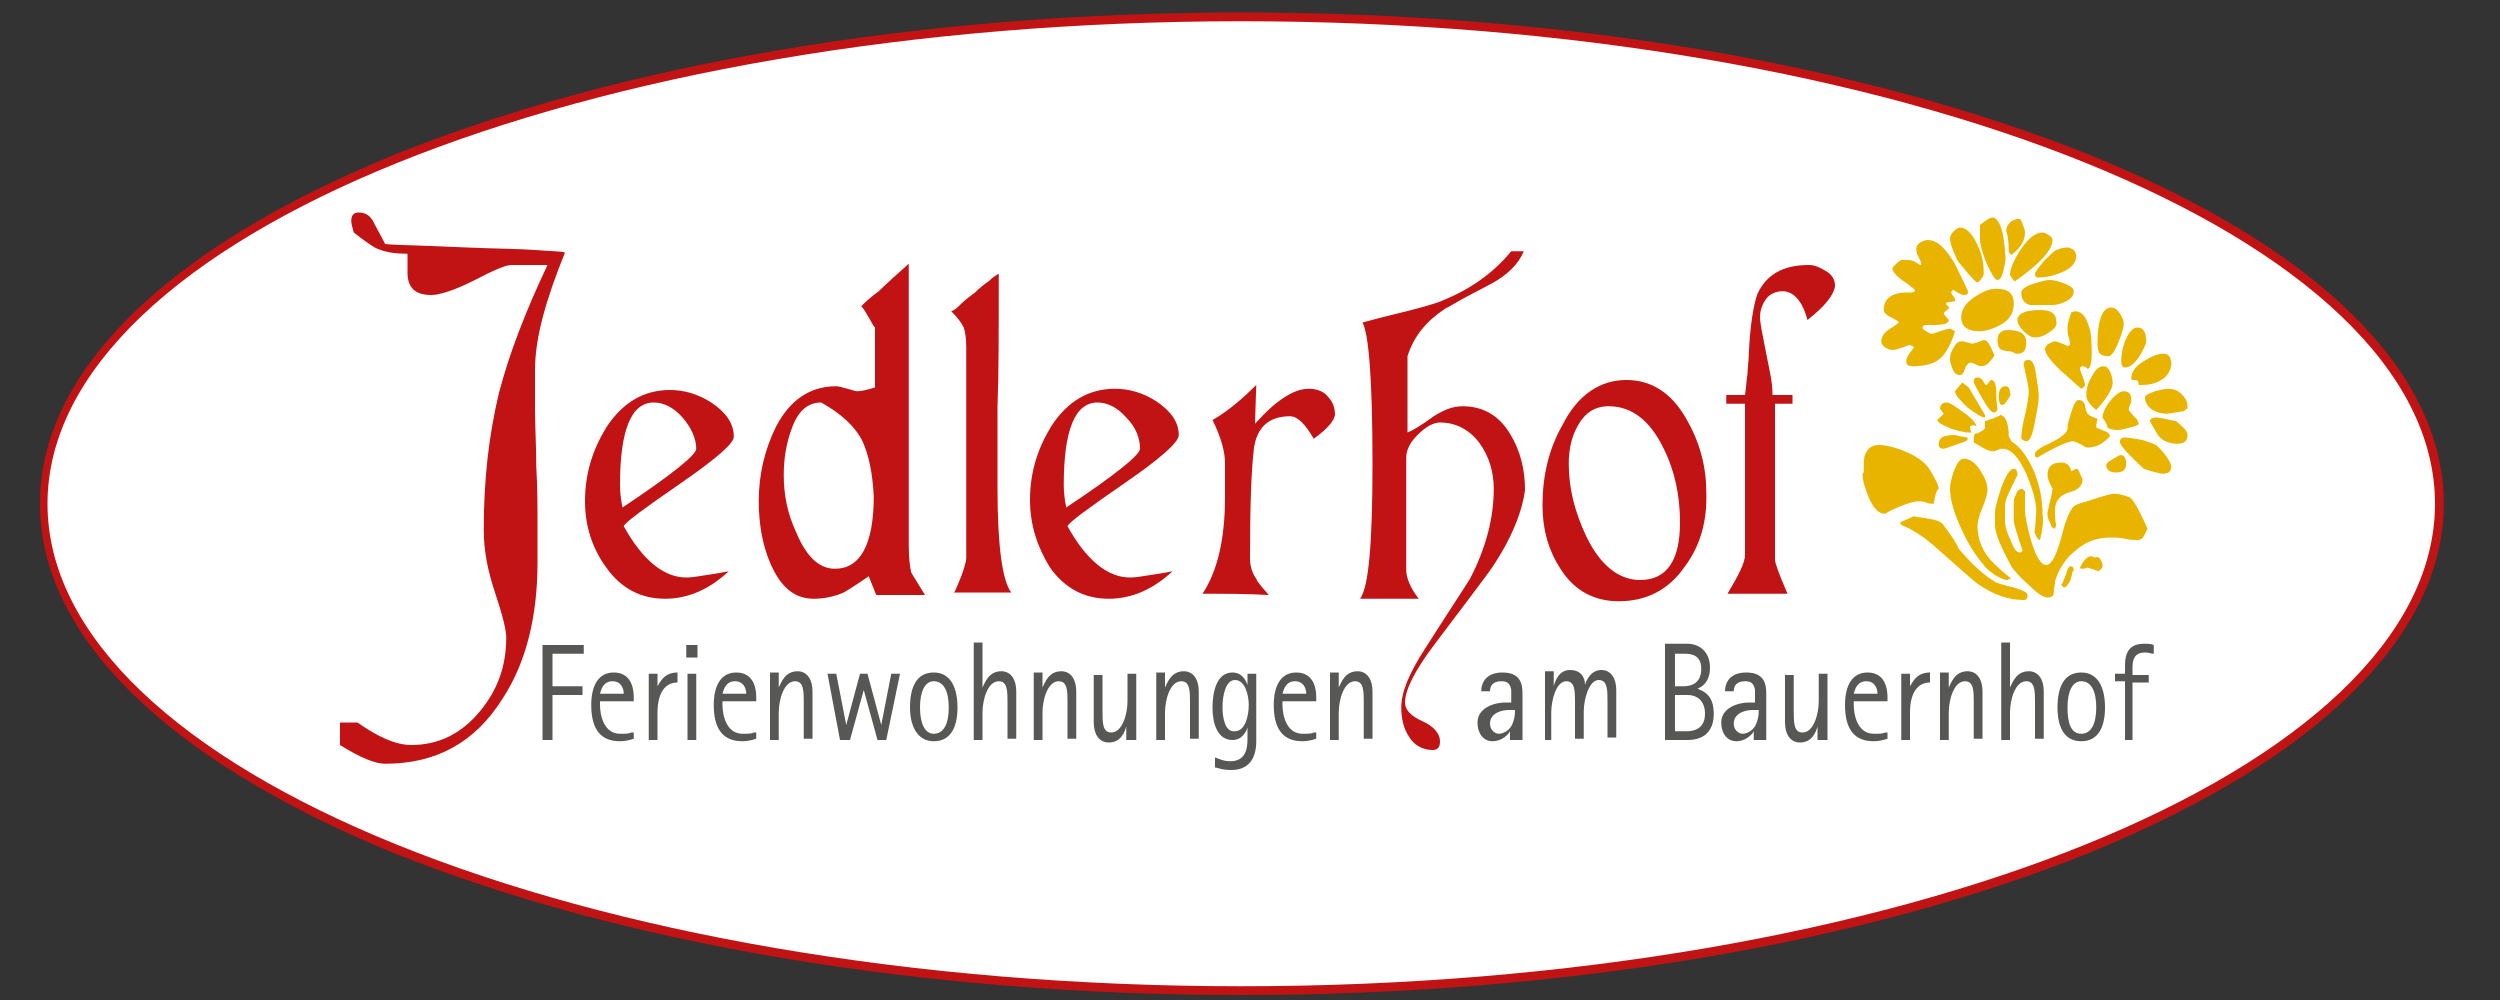 <?xml version="1.0" encoding="utf-8"?>
<!-- Generator: Adobe Illustrator 21.0.0, SVG Export Plug-In . SVG Version: 6.00 Build 0)  -->
<svg version="1.1" id="Ebene_1" xmlns="http://www.w3.org/2000/svg" xmlns:xlink="http://www.w3.org/1999/xlink" x="0px" y="0px"
	 viewBox="0 0 200 80" style="enable-background:new 0 0 200 80;" xml:space="preserve">
<rect x="0" y="0" width="200" height="80" fill="#333333" stroke="none"/>
<style type="text/css">
	.st0{fill:#FFFFFF;}
	.st1{fill:#C21314;}
	.st2{fill:#575756;}
	.st3{fill:#E9B400;}
</style>
<g>
	<path class="st0" d="M99.3,79.3c52.9,0,95.8-17.4,95.8-39c0-21.5-42.9-39-95.8-39S3.5,18.8,3.5,40.3C3.5,61.8,46.4,79.3,99.3,79.3"
		/>
	<path class="st1" d="M99.3,79.6c-25.6,0-49.7-4.1-67.9-11.4C13.2,60.7,3.2,50.8,3.2,40.3c0-10.5,10-20.4,28.3-27.9
		C49.6,5.1,73.7,1,99.3,1s49.7,4.1,67.9,11.4c18.2,7.4,28.3,17.3,28.3,27.9c0,10.5-10,20.4-28.3,27.9
		C149.1,75.5,124.9,79.6,99.3,79.6z M99.3,1.7C46.7,1.7,3.8,19,3.8,40.3c0,21.3,42.8,38.6,95.5,38.6c52.6,0,95.5-17.3,95.5-38.6
		C194.8,19,152,1.7,99.3,1.7z"/>
	<path class="st1" d="M144.6,25.6c-0.4-1.5-1.1-2.3-2-2.3c-0.5,0-1,0.2-1.3,0.6c-0.3,0.4-0.5,0.9-0.5,1.5c0,0.4,0.2,1.4,0.5,2.9
		c0.1,0.5,0.2,1,0.3,1.5c0.1,0.5,0.2,1.1,0.2,1.8h1.6v0.7H142v12.5c0,0.2,0.3,1.1,1,2.7h-4.8c0.9-1.5,1.4-2.5,1.4-3.1V32.3h-1.5
		l0-0.7l1.5,0c0.1-0.6,0.1-1.1,0.2-1.7c0-0.5,0.1-1,0.1-1.5c0.1-2.4,0.4-4.1,0.7-4.9c0.7-1.5,2-2.3,4.1-2.3c0.5,0,0.9,0.2,1.4,0.5
		c0.5,0.3,0.7,0.7,0.7,1.2C146.7,23.6,146,24.5,144.6,25.6 M133.1,35.9c-1.1-2.3-2.6-3.4-4.4-3.4c-1.1,0-1.9,0.5-2.5,1.6
		c-0.5,0.9-0.7,1.9-0.7,3c0,2,0.5,3.9,1.4,5.8c1.1,2.3,2.6,3.5,4.3,3.5c2.1,0,3.2-1.5,3.2-4.6C134.4,39.7,134,37.7,133.1,35.9
		 M134.8,45.3c-1.3,1.9-3.1,2.8-5.3,2.8c-1.9,0-3.5-0.8-4.6-2.5c-1-1.5-1.5-3.2-1.5-5.2c0-2.3,0.5-4.5,1.6-6.4
		c1.2-2.4,3-3.6,5.1-3.6c2,0,3.6,1,4.8,3.1c1,1.7,1.6,3.7,1.6,5.8C136.6,41.7,136,43.7,134.8,45.3 M119.3,45.5
		c-0.2,0.3-1.7,2.3-4.5,6c-1.6,2.1-2.4,3.7-2.4,4.7c0,0.6,0.5,1.1,1.4,1.5c0.9,0.4,1.4,1,1.4,1.6c0,0.5-0.2,0.7-0.6,0.7
		c-0.8,0-1.5-0.4-1.9-1.1c-0.4-0.6-0.6-1.4-0.6-2.3c0-1.2,0.6-2.7,1.9-4.7c2.1-3.3,3.3-5.1,3.6-5.6c1.3-2.5,1.9-4.9,1.9-7.2
		c0-1.4-0.4-2.6-1.1-3.6c-0.8-1.1-1.9-1.7-3.2-1.7c-0.5,0-1.1,0.3-1.8,1c-0.6,0.6-0.9,1.2-0.9,1.8v9c0,0.6,0.3,1.4,1,2.3h-4.7
		c0.7-0.9,1-4.5,1-10.8c0-6.7-0.3-10.4-0.8-11.3c1.8-0.5,3.2-0.8,4.3-1.1c1.1-0.3,1.8-0.5,2.2-0.7c2.2-0.9,4-2.2,5.4-3.9h1
		c-0.4,1-1.3,1.9-2.6,2.6c-0.6,0.3-1.3,0.7-1.9,1c-0.6,0.3-1.2,0.7-1.8,1c-1.5,1-2.5,2.2-3,3.8v6.1c0.3-0.1,1-0.5,2.1-1.3
		c0.8-0.5,1.5-0.8,2.3-0.8c1.6,0,2.9,0.7,3.8,2.2c0.8,1.3,1.2,2.8,1.2,4.5C121.8,40.8,121,43,119.3,45.5 M105.1,35.1
		c-0.7-1.2-1.3-1.8-1.9-1.8c-1.7,0-2.7,0.9-2.9,2.7c-0.2,1.7-0.3,4.6-0.3,8.7c0,0.6,0.2,1.2,0.5,1.6c0.1,0.3,0.5,0.7,1,1.3
		c-1.7-0.1-3.5-0.1-5.3-0.1c1.2-1.8,1.8-4.4,1.8-7.7v-2.8c0-0.8-0.3-2-1-3.4c0.9-0.5,2.1-1.4,3.5-2.8l-0.1,3.1
		c0.9-1,1.6-1.6,1.9-1.8c0.8-0.6,1.6-1,2.4-1c0.6,0,1.2,0.2,1.5,0.6c0.4,0.4,0.6,0.9,0.6,1.5C106.7,33.7,106.2,34.3,105.1,35.1
		 M90.1,33.4c-0.7-0.8-1.5-1.2-2.3-1.2c-1.8,0-2.7,2.2-2.7,6.6c0,0.7,0.1,1.3,0.2,1.8c3.9-2.6,5.9-4.2,5.9-4.7
		C91.2,35.1,90.9,34.2,90.1,33.4 M89.9,38.7c-2.9,2-4.4,3.1-4.5,3.4c1.5,2.7,3.2,4.1,5,4.1c0.1,0,0.4,0,1-0.1
		c0.6-0.1,1.4-0.2,2.4-0.4c-1.5,1.4-3.2,2.2-5.1,2.2c-1.9,0-3.5-0.8-4.7-2.5C83,43.8,82.4,42,82.4,40c0-2.2,0.6-4.1,1.7-5.9
		c1.3-2,3-3,5.1-3c1.1,0,2.2,0.3,3.3,1c1.2,0.8,1.8,1.7,1.8,2.7C94.3,35.4,92.8,36.7,89.9,38.7 M76.3,47.5c0.7-1.5,1-2.5,1-2.9v-3.5
		c0-1.4,0-3,0-4.9c0-1.9,0-3.5,0-4.9v-3.5c0-0.8-0.1-1.3-0.2-1.6c-0.2-0.4-0.5-0.8-1-1.3c0.3-0.1,0.5-0.3,0.8-0.6
		c0.3-0.3,0.7-0.6,1.1-0.9c0.4-0.4,0.8-0.7,1.1-0.9c0.3-0.3,0.6-0.5,0.8-0.6c0,4.7,0,8.2-0.1,10.6c0,2.4,0,3.8,0,4v2.6
		c0,4.6,0.4,7.4,1.1,8.3H76.3z M69,35.3c-0.6-1.2-1.7-2.2-3.3-3.1c-1.1,0-1.9,0.7-2.4,2.2c-0.4,1.1-0.6,2.3-0.6,3.6
		c0,1.6,0.3,3.1,1,4.6c0.8,1.9,1.8,2.9,3.1,2.9c2,0,3.1-1.9,3.1-5.8C69.8,37.8,69.5,36.4,69,35.3 M70.1,47.6l-0.6-1.5
		c-1.3,0.9-2,1.3-2,1.3c-0.7,0.3-1.5,0.5-2.4,0.5c-1.6,0-2.7-1-3.5-2.9c-0.6-1.4-0.9-3.1-0.9-4.9c0-2.2,0.5-4.2,1.4-6
		c1.1-2.1,2.7-3.2,4.8-3.2c0.2,0,0.5,0.1,0.9,0.2c0.4,0.1,0.6,0.2,0.8,0.2c0.3,0,0.7-0.1,1.4-0.3v-4.8c-0.2-0.2-0.3-0.5-0.5-0.8
		c-0.2-0.3-0.3-0.6-0.6-0.9c0.3-0.3,0.7-0.7,1.4-1.2c0.6-0.6,1.4-1.3,2.4-2.2v22.5c0,1.1,0.1,1.8,0.2,2.2c0.1,0.2,0.5,0.8,1.1,1.8
		H70.1z M54.6,33.4c-0.7-0.8-1.5-1.2-2.3-1.2c-1.8,0-2.7,2.2-2.7,6.6c0,0.7,0.1,1.3,0.2,1.8c3.9-2.6,5.9-4.2,5.9-4.7
		C55.7,35.1,55.3,34.2,54.6,33.4 M54.4,38.7c-2.9,2-4.4,3.1-4.5,3.4c1.5,2.7,3.2,4.1,5,4.1c0.1,0,0.4,0,1-0.1
		c0.6-0.1,1.4-0.2,2.4-0.4c-1.5,1.4-3.2,2.2-5.1,2.2c-1.9,0-3.5-0.8-4.7-2.5c-1.1-1.5-1.7-3.3-1.7-5.3c0-2.2,0.6-4.1,1.7-5.9
		c1.3-2,3-3,5.1-3c1.1,0,2.2,0.3,3.3,1c1.2,0.8,1.8,1.7,1.8,2.7C58.8,35.4,57.3,36.7,54.4,38.7 M42.8,29.6c0,0.9,0,1.9,0,3.2
		c0,1.3,0.1,2.8,0.1,4.5c0.1,1.7,0.1,3.2,0.1,4.5c0,1.3,0,2.4,0,3.2c0,4.3-0.9,8-2.8,10.9c-2.2,3.5-5.3,5.2-9.4,5.2
		c-0.8,0-2-0.5-3.6-1.5v-1.8h1.4c1.7,1.2,3.1,1.8,4.3,1.8c2.2,0,4-0.9,5.5-2.7c1.4-1.7,2.1-3.6,2.1-5.9c0-0.6-0.3-1.8-0.9-3.6
		c-0.6-1.8-0.9-3.4-0.9-5c0-2,0.1-3.9,0.3-5.7c0.2-1.8,0.5-3.5,0.9-5.2c0.8-3.1,2.1-6.5,3.9-10.3h-2.9c-0.4,0-1.4,0.4-2.9,1.2
		c-1.6,0.8-2.8,1.2-3.5,1.2c-1.3,0-1.9-0.6-1.9-1.8c0-0.2,0-0.4,0-0.8c0-0.3,0-0.6,0-0.7c-0.9,0-1.7-0.1-2.4-0.4
		c-0.3-0.1-1-0.6-1.9-1.3c-0.1-0.4-0.2-0.7-0.2-0.9c0-0.5,0.2-0.7,0.6-0.7c0.6,0,1,0.3,1.3,1c0.5,0.9,0.8,1.5,0.8,1.5
		c0.1,0.1,2.3,0.1,6.6,0.3c2.3,0.1,4.1,0.1,5.4,0.2c1.3,0.1,2.1,0.1,2.4,0.2C43.7,23.9,42.8,27,42.8,29.6"/>
	<path class="st2" d="M169.9,59.2h0.7v-4.6h1.3v-0.6h-1.3v-0.6c0-0.7,0.2-1.2,1-1.2c0.3,0,0.5,0.1,0.7,0.1v-0.7
		c-0.2-0.1-0.5-0.1-0.8-0.1c-1.2,0-1.5,0.8-1.5,1.7v0.7h-0.8v0.6h0.8V59.2z M165.4,56.6c0-1.3,0.4-2.1,1.1-2.1
		c0.8,0,1.2,0.8,1.2,2.1c0,1.3-0.4,2.1-1.2,2.1C165.7,58.7,165.4,57.9,165.4,56.6 M166.5,59.3c1.4,0,1.9-1.2,1.9-2.7
		c0-1.5-0.5-2.8-1.9-2.8c-1.4,0-1.9,1.2-1.9,2.8C164.6,58.1,165.1,59.3,166.5,59.3 M160.1,59.2h0.7v-2.2c0-1,0.4-2.5,1.3-2.5
		c0.7,0,0.7,0.8,0.7,1.7v2.9h0.7v-3.8c0-0.9-0.4-1.6-1.2-1.6c-1,0-1.3,0.9-1.5,1.3h0v-3.6h-0.7V59.2z M155.2,59.2h0.7v-2.2
		c0-1,0.4-2.5,1.3-2.5c0.7,0,0.7,0.8,0.7,1.7v2.9h0.7v-3.8c0-0.9-0.4-1.6-1.2-1.6c-1,0-1.3,0.9-1.5,1.3h0v-1.2h-0.7V59.2z
		 M152.1,59.2h0.7V57c0-1.4,0.5-2.4,1.6-2.4v-0.8c-1.1,0-1.4,0.8-1.6,1.1h0v-1h-0.7V59.2z M148.3,55.5c0.1-0.4,0.3-1,1-1
		c0.7,0,0.9,0.6,0.9,1H148.3z M150.8,58.6c-0.2,0.1-0.4,0.1-0.9,0.1c-1.3,0-1.6-1.5-1.6-2.3v-0.3h2.7v-0.3c0-1.2-0.5-2-1.6-2
		c-1.2,0-1.8,1-1.8,2.6c0,2,0.8,2.9,2.3,2.9c0.4,0,0.8-0.1,1.1-0.2V58.6z M145.5,59.2h0.7v-5.3h-0.7v2.2c0,1-0.4,2.5-1.3,2.5
		c-0.7,0-0.7-0.8-0.7-1.7v-2.9h-0.7v3.8c0,0.9,0.4,1.6,1.2,1.6c1,0,1.3-0.9,1.4-1.3h0V59.2z M140.7,56.8c0,0.6-0.1,0.8-0.2,1.1
		c-0.2,0.5-0.7,0.8-1.1,0.8c-0.3,0-0.7-0.3-0.7-0.8c0-0.9,1-1.1,1.5-1.1H140.7z M140.7,59.2h0.6v-3.7c0-0.7-0.1-1.7-1.6-1.7
		c-1.3,0-1.7,0.8-1.7,1.5h0.7c0-0.4,0.2-0.8,0.9-0.8c0.4,0,0.7,0.1,0.8,0.7c0,0.2,0,0.8,0,1c-0.2,0-0.3,0-0.5,0
		c-0.8,0-2.2,0.4-2.2,1.6c0,0.9,0.5,1.5,1.2,1.5c0.8,0,1.3-0.6,1.4-0.8h0V59.2z M134,55.6h1c0.8,0,1.4,0.5,1.4,1.5
		c0,1.4-1.2,1.4-1.5,1.4H134V55.6z M134,52.3h0.8c0.5,0,1.3,0.1,1.3,1.2c0,1.3-1,1.4-1.4,1.4H134V52.3z M133.2,59.2h1.8
		c1.1,0,2.1-0.5,2.1-2.1c0-1.5-0.8-1.8-1.3-2v0c0.2-0.1,1-0.4,1-1.7c0-1.2-0.8-1.9-1.8-1.9h-1.8V59.2z M123.4,59.2h0.7v-2.2
		c0-1,0.4-2.5,1.2-2.5c0.7,0,0.7,0.8,0.7,1.7v2.9h0.7v-2.2c0-0.9,0.4-2.5,1.2-2.5c0.7,0,0.7,0.8,0.7,1.7v2.9h0.7v-3.8
		c0-0.9-0.4-1.6-1.2-1.6c-0.8,0-1.2,0.8-1.3,1.2h0c0-0.7-0.4-1.2-1.2-1.2c-0.9,0-1.2,0.9-1.3,1.3h0v-1.2h-0.7V59.2z M121.2,56.8
		c0,0.6-0.1,0.8-0.2,1.1c-0.2,0.5-0.7,0.8-1.1,0.8c-0.3,0-0.7-0.3-0.7-0.8c0-0.9,1-1.1,1.5-1.1H121.2z M121.2,59.2h0.6v-3.7
		c0-0.7-0.1-1.7-1.6-1.7c-1.3,0-1.7,0.8-1.7,1.5h0.7c0-0.4,0.2-0.8,0.9-0.8c0.4,0,0.7,0.1,0.8,0.7c0,0.2,0,0.8,0,1
		c-0.2,0-0.3,0-0.5,0c-0.8,0-2.2,0.4-2.2,1.6c0,0.9,0.5,1.5,1.2,1.5c0.8,0,1.3-0.6,1.4-0.8h0V59.2z M106.4,59.2h0.7v-2.2
		c0-1,0.4-2.5,1.3-2.5c0.7,0,0.7,0.8,0.7,1.7v2.9h0.7v-3.8c0-0.9-0.4-1.6-1.2-1.6c-1,0-1.3,0.9-1.5,1.3h0v-1.2h-0.7V59.2z
		 M102.6,55.5c0.1-0.4,0.3-1,1-1c0.7,0,0.9,0.6,0.9,1H102.6z M105.1,58.6c-0.2,0.1-0.4,0.1-0.9,0.1c-1.3,0-1.6-1.5-1.6-2.3v-0.3h2.7
		v-0.3c0-1.2-0.5-2-1.6-2c-1.2,0-1.8,1-1.8,2.6c0,2,0.8,2.9,2.3,2.9c0.4,0,0.8-0.1,1.1-0.2V58.6z M97.8,56.6c0-1.1,0.3-2.2,1-2.2
		c0.8,0,1.1,1.2,1.1,2c0,0.9-0.3,2.1-1.1,2.1C98,58.6,97.8,57.4,97.8,56.6 M100.5,53.9h-0.7v0.9h0c-0.1-0.3-0.4-1-1.2-1
		c-1.2,0-1.6,1.4-1.6,2.8c0,1.3,0.4,2.6,1.6,2.6c0.8,0,1.1-0.7,1.2-1h0v0.9c0,0.9-0.2,1.8-1.4,1.8c-0.6,0-1.1-0.3-1.2-0.3v0.8
		c0.2,0,0.5,0.2,1.3,0.2c1.3,0,2-0.8,2-2.3V53.9z M92.5,59.2h0.7v-2.2c0-1,0.4-2.5,1.3-2.5c0.7,0,0.7,0.8,0.7,1.7v2.9h0.7v-3.8
		c0-0.9-0.4-1.6-1.2-1.6c-1,0-1.3,0.9-1.5,1.3h0v-1.2h-0.7V59.2z M90.2,59.2h0.7v-5.3h-0.7v2.2c0,1-0.4,2.5-1.3,2.5
		c-0.7,0-0.7-0.8-0.7-1.7v-2.9h-0.7v3.8c0,0.9,0.4,1.6,1.2,1.6c1,0,1.3-0.9,1.4-1.3h0V59.2z M82.7,59.2h0.7v-2.2
		c0-1,0.4-2.5,1.3-2.5c0.7,0,0.7,0.8,0.7,1.7v2.9h0.7v-3.8c0-0.9-0.4-1.6-1.2-1.6c-1,0-1.3,0.9-1.5,1.3h0v-1.2h-0.7V59.2z
		 M77.9,59.2h0.7v-2.2c0-1,0.4-2.5,1.3-2.5c0.7,0,0.7,0.8,0.7,1.7v2.9h0.7v-3.8c0-0.9-0.4-1.6-1.2-1.6c-1,0-1.3,0.9-1.5,1.3h0v-3.6
		h-0.7V59.2z M73.6,56.6c0-1.3,0.4-2.1,1.1-2.1c0.8,0,1.2,0.8,1.2,2.1c0,1.3-0.4,2.1-1.2,2.1C74,58.7,73.6,57.9,73.6,56.6
		 M74.7,59.3c1.4,0,1.9-1.2,1.9-2.7c0-1.5-0.5-2.8-1.9-2.8c-1.4,0-1.9,1.2-1.9,2.8C72.8,58.1,73.4,59.3,74.7,59.3 M67.2,59.2H68
		l1.1-4h0l1.1,4h0.7l1.1-5.3h-0.7l-0.8,4.1h0l-1.1-4.1h-0.6l-1.1,4.1h0l-0.8-4.1h-0.7L67.2,59.2z M61.6,59.2h0.7v-2.2
		c0-1,0.4-2.5,1.3-2.5c0.7,0,0.7,0.8,0.7,1.7v2.9h0.7v-3.8c0-0.9-0.4-1.6-1.2-1.6c-1,0-1.3,0.9-1.5,1.3h0v-1.2h-0.7V59.2z
		 M57.8,55.5c0.1-0.4,0.3-1,1-1c0.7,0,0.9,0.6,0.9,1H57.8z M60.3,58.6c-0.2,0.1-0.4,0.1-0.9,0.1c-1.3,0-1.6-1.5-1.6-2.3v-0.3h2.7
		v-0.3c0-1.2-0.5-2-1.6-2c-1.2,0-1.8,1-1.8,2.6c0,2,0.8,2.9,2.3,2.9c0.4,0,0.8-0.1,1.1-0.2V58.6z M54.9,52.6h0.9v-1h-0.9V52.6z
		 M55,59.2h0.7v-5.3H55V59.2z M51.9,59.2h0.7V57c0-1.4,0.5-2.4,1.6-2.4v-0.8c-1.1,0-1.4,0.8-1.6,1.1h0v-1h-0.7V59.2z M48,55.5
		c0.1-0.4,0.3-1,1-1c0.7,0,0.9,0.6,0.9,1H48z M50.5,58.6c-0.2,0.1-0.4,0.1-0.9,0.1c-1.3,0-1.6-1.5-1.6-2.3v-0.3h2.7v-0.3
		c0-1.2-0.5-2-1.6-2c-1.2,0-1.8,1-1.8,2.6c0,2,0.8,2.9,2.3,2.9c0.4,0,0.8-0.1,1.1-0.2V58.6z M43.4,59.2h0.8v-3.6h2.4v-0.7h-2.4v-2.6
		h2.5v-0.7h-3.3V59.2z"/>
	<path class="st3" d="M161.9,48c-1.2,0-2.4-0.4-3.7-1.3c-0.4-0.3-1.4-1.2-3.1-2.7c-1.2-1.1-2.2-1.7-3-2l-0.1-0.2l1.1-0.5
		c0.4,0.1,0.8,0.1,1.2,0.2c0.6,0.1,0.9,0.2,1.1,0.4c0.6,0.8,1.1,1.5,1.3,2c1.1,1.3,2.1,2.2,3,2.7c0,0,0.5,0.2,1.4,0.4
		c0.7,0.2,1.1,0.4,1.1,0.6C162.2,47.9,162.1,48,161.9,48 M154.7,40.3c-0.2,0-0.4,0-0.6-0.1c-0.3-0.1-0.4-0.1-0.6-0.1
		c-0.4,0-1,0.2-1.7,0.5c-0.7,0.3-1,0.5-1,0.5c-0.5,0-0.9-0.4-1.3-1.3c-0.3-0.7-0.5-1.4-0.5-1.9l0.1-0.1c0-0.7,0-1.2,0.1-1.4
		c0.2-0.5,0.5-0.8,1.1-0.8c0.6,0,1.4,0.2,2.3,0.6c0.9,0.4,1.5,0.9,1.8,1.4c0.4,0.7,0.7,1.2,0.7,1.5
		C154.9,39.2,154.8,39.7,154.7,40.3 M160.6,46.4c-0.2,0-0.5-0.1-1-0.4c-0.4-0.3-0.7-0.5-0.9-0.8c-0.7-0.8-1.3-1.8-1.8-2.9
		c-0.6-1.3-0.9-2.4-0.9-3.2c0-0.3,0.1-0.8,0.3-1.4c0.3-0.7,0.5-1,0.8-1c0.5,0,0.9,0.3,1.3,0.9c0.4,0.6,0.6,1.1,0.6,1.6
		c0,0.2-0.1,0.7-0.4,1.4c-0.3,0.7-0.4,1.2-0.4,1.5c0,0.9,0.3,1.7,0.8,2.4c0.3,0.4,0.9,1,1.9,1.8C160.7,46.3,160.6,46.4,160.6,46.4
		 M165.8,45.7c0,0.2-0.1,0.5-0.2,0.8c-0.2,0.3-0.3,0.5-0.5,0.5l-0.2-0.2c0.1-0.1,0.2-0.4,0.4-0.9c0.1-0.4,0.2-0.6,0.4-0.6
		c0.1,0,0.2,0.1,0.2,0.4V45.7z M156.4,35.6c-0.5,0.2-0.9,0.3-0.9,0.3c-0.3,0-0.4-0.1-0.4-0.4c0-0.5,0.4-0.7,1.3-0.7
		c0,0,0.3,0.1,1,0.2v0.2C157.3,35.3,157,35.4,156.4,35.6 M168.1,45.5c-0.1,0.1-0.2,0.2-0.2,0.2l-0.9-0.3c-0.2,0.1-0.3,0.1-0.4,0.1
		c-0.1,0-0.2,0-0.2-0.1c0.3-0.6,0.6-0.9,0.9-0.9l0.3,0.1c0.2-0.1,0.3,0,0.4,0.1c0.1,0.2,0.2,0.3,0.2,0.5
		C168.2,45.3,168.2,45.4,168.1,45.5 M163.2,43.2c-0.1,0-0.2-0.1-0.3-0.3c-0.1-0.2-0.2-0.4-0.1-0.5l0.1-1.5c0-0.8-0.3-1.8-0.8-3
		c-0.6-1.3-1.2-2-1.9-2c-0.1,0-0.2,0-0.4,0.1c-0.2,0.1-0.3,0.1-0.4,0.1c-0.2,0-0.5-0.1-0.8-0.3c-0.5-0.3-0.7-0.4-0.7-0.4v-0.2
		c0-0.2,0-0.4,0.1-0.5c0.2,0,0.3-0.1,0.5-0.2c0.2-0.1,0.3-0.2,0.3-0.3c0-0.3,0-0.5,0-0.5c0.9-0.3,1.3-0.5,1.2-0.5
		c0.4,0,0.7,0.6,0.7,1.7c0.1,0.2,0.2,0.3,0.2,0.4c0.8,0.5,1.4,1.4,1.9,2.6c0.4,1.1,0.6,2.1,0.6,3.2
		C163.5,41.7,163.4,42.4,163.2,43.2 M171.5,42.9c-0.1,0.2-0.3,0.3-0.5,0.3c-0.2,0-0.6,0-1-0.1c-0.5-0.1-0.8-0.1-1.1-0.1
		c-1.1,0-2,0.3-2.8,1c-0.8,0.6-1.4,1.5-1.7,2.5c0,0.3-0.1,0.6-0.1,0.9c0,0.3-0.2,0.4-0.5,0.4c-0.3,0-0.8-0.3-1.5-1
		c-0.8-0.7-1.2-1.2-1.4-1.5c-0.8-1.5-1.3-2.6-1.3-3.3V41c0-0.4,0.2-1,0.5-2c0.4-1,0.7-1.5,1-1.5c0.2,0,0.3,0.2,0.3,0.5
		c-0.6,1.2-1,2-1,2.4v1.3c0,0.3,0.1,0.8,0.4,1.4c0.3,0.8,0.5,1.1,0.8,1.1c0.1,0,0.2-0.1,0.2-0.2c-0.1-0.2-0.2-0.6-0.4-1.2
		c-0.2-0.6-0.3-1-0.3-1.2v-1.5c0-0.2,0.1-0.4,0.2-0.6c0.1-0.3,0.3-0.4,0.5-0.4l0.2,0.2v1.5c0,0.5,0.2,1.4,0.5,2.5
		c0.4,1.3,0.8,1.9,1.2,1.9c0.4,0,0.8-0.7,1.2-2.2c0.4-1.6,0.8-2.5,1.2-2.6c0.1-0.1,0.6-0.2,1.5-0.5c0.9-0.3,1.4-0.4,1.5-0.4
		c0.4,0,0.8,0.1,1.3,0.3c0.2,0.1,0.7,0.9,1.4,2.5C171.7,42.5,171.6,42.7,171.5,42.9 M157.6,34.1c0,0,0,0.2,0.1,0.5l-0.2,0
		c-0.3,0-0.7-0.1-1.4-0.3c-0.7-0.3-1.1-0.5-1.1-0.7c0,0,0-0.1,0.1-0.1c0.3-0.3,0.4-0.4,0.4-0.4l-0.3-0.4c0-0.3,0.2-0.5,0.5-0.5
		c0.3,0,0.7,0.3,1.4,0.8c0.7,0.5,1,0.9,1,1.1C157.9,34,157.8,34,157.6,34.1 M165.5,39.4c-0.7,0.2-1.1,0.7-1.1,1.4
		c0,0.5,0,0.9,0.1,1.2c0,0.1-0.1,0.2-0.1,0.3c-0.1,0-0.2-0.1-0.3-0.2c0-0.1-0.1-0.3-0.2-0.5c-0.1-0.2-0.1-0.4-0.1-0.5
		c0-0.2,0.1-0.5,0.2-1c0.1-0.4,0.2-0.8,0.2-1c0,0-0.1-0.2-0.2-0.4c-0.1-0.2-0.2-0.5-0.2-0.7c0-0.7,0.4-1,1.1-1
		c0.4,0,0.7,0.2,0.8,0.7l0.4-0.2c0.1,0,0.2,0.1,0.3,0.4c0.1,0.2,0.2,0.4,0.2,0.5C166.6,38.8,166.3,39.2,165.5,39.4 M158.8,33.4
		c-0.3,0-0.7-0.3-1.4-0.8c-0.6-0.6-1-1-1-1.3c0.3-0.4,0.5-0.6,0.6-0.7l0.5,0.4l1.3,2.2L158.8,33.4z M159.5,33
		c-0.2,0-0.5-0.4-0.9-1.1c-0.4-0.7-0.7-1.2-0.7-1.4c0-0.2,0.1-0.3,0.3-0.3c0.2,0,0.3,0.1,0.4,0.2c0.1,0.2,0.2,0.4,0.3,0.4
		c0.1,0,0.1-0.1,0.2-0.2c0.1-0.1,0.1-0.2,0.2-0.2c0.3,0,0.4,0.4,0.4,1.1c0,0.2,0,0.6,0.1,1.2C159.8,32.8,159.7,33,159.5,33
		 M160.6,32c-0.2,0.3-0.3,0.4-0.4,0.4c-0.2,0-0.3-0.2-0.3-0.7c0-0.5,0.2-0.8,0.5-0.8c0.3,0,0.4,0.2,0.4,0.5
		C160.9,31.6,160.8,31.7,160.6,32 M159.2,28.9c-0.2,0.3-0.5,0.4-0.8,0.4l-0.7-0.3c-0.2,0-0.4,0.2-0.5,0.5c-0.1,0.3-0.2,0.5-0.4,0.5
		c-0.3,0-0.5-0.2-0.6-0.5c-0.1-0.3-0.2-0.5-0.2-0.8c0-0.3,0.1-0.6,0.3-0.9c0.2-0.4,0.4-0.5,0.7-0.5l0.8,0.2c0,0,0.4-0.1,0.9-0.3
		c0.3,0,0.5,0.4,0.8,1.1C159.6,28.4,159.5,28.6,159.2,28.9 M157.1,23.6c-0.1,0-0.4-0.1-0.8-0.4c-0.1,0-0.2,0.1-0.2,0.2
		c0,0.1,0.1,0.2,0.3,0.5v0.2l-0.7,0.1v0.1c0,0.1,0.1,0.2,0.2,0.2v0.2c-0.3,0.2-0.4,0.3-0.4,0.4l0.4,0.5c0,0.3-0.4,0.4-1.3,0.4
		c-0.1,0-0.2,0-0.3,0c-0.1,0-0.2,0-0.2,0c-0.2,0-0.3,0.1-0.3,0.2c0,0.1,0.1,0.2,0.3,0.3c0.2,0.1,0.3,0.2,0.4,0.2
		c0.2,0,0.4-0.1,0.7-0.2c0.3-0.1,0.6-0.2,0.8-0.2c0.1,0,0.2,0.1,0.4,0.2c-0.3,1-0.7,1.7-1.1,2.1c-0.5,0.5-1.3,0.7-2.3,0.7
		c-0.3,0-0.5-0.1-0.5-0.4c0-0.2,0.1-0.4,0.3-0.7c0.2-0.2,0.3-0.4,0.3-0.4c0-0.1-0.1-0.1-0.3-0.2c-0.1,0-0.3,0.1-0.6,0.2
		c-0.3,0.1-0.6,0.2-0.8,0.2c-0.2,0-0.4-0.1-0.6-0.2c-0.2-0.2-0.3-0.3-0.3-0.5c0-0.3,0.2-0.7,0.7-1c0.5-0.3,0.7-0.5,0.7-0.5
		c0-0.1-0.2-0.2-0.6-0.4c-0.4-0.2-0.6-0.4-0.6-0.6c0-0.9,0.6-1.4,1.9-1.4c0,0,0.1,0,0.1,0c0.1,0,0.1,0,0.2,0c0.2,0,0.3-0.1,0.3-0.2
		c0,0-0.3-0.3-0.9-0.7c-0.6-0.4-0.9-0.8-0.9-1c0-0.1,0.1-0.2,0.3-0.4c0.2-0.2,0.4-0.3,0.4-0.3c0.1,0,0.3,0,0.6,0
		c0.2,0,0.5,0.1,0.9,0.4c0.1,0,0.1,0,0.1-0.1c0-0.1-0.1-0.3-0.2-0.5c-0.1-0.2-0.2-0.4-0.2-0.7c0-0.2,0.1-0.3,0.3-0.5
		c0.2-0.1,0.4-0.2,0.6-0.2c0.7,0,1.3,0.5,2,1.6c0.1,0.1,0.5,0.9,1.2,2.4C157.5,23.5,157.4,23.6,157.1,23.6 M162.8,33.7
		c-0.2,1.1-0.4,1.6-0.7,1.6c-0.1,0-0.3-0.1-0.4-0.2c0-0.4,0.1-1.1,0.3-1.9c0.2-0.9,0.3-1.5,0.3-1.9c0-0.3-0.1-0.7-0.2-1.2
		c-0.1-0.5-0.2-0.8-0.2-0.9c0-0.3,0.1-0.4,0.4-0.4c0.3,0,0.5,0.4,0.6,1.3c0.1,0.6,0.2,1.2,0.2,1.6C163.1,32.1,163,32.7,162.8,33.7
		 M167.9,35.6c-0.4,0.2-0.7,0.2-1,0.2c-0.5-0.3-0.9-0.5-1.1-0.5c-0.3,0-1.3,0.4-2.8,1.3c-0.2,0-0.2-0.1-0.2-0.3
		c0-0.2,0.4-0.5,1.3-0.9c0.8-0.4,1.3-0.8,1.3-1.1c0-0.3,0.1-0.7,0.3-1.3c0.2-0.7,0.4-1,0.6-1c0.2,0,0.4,0.1,0.5,0.4
		c0,0.2,0.1,0.5,0.2,0.7c0.2,0.2,0.5,0.3,0.8,0.4c-0.1,0.4-0.1,0.6-0.1,0.7c0,0,0.2,0.1,0.7,0.3c0.3,0.1,0.4,0.3,0.4,0.4
		C168.5,35.2,168.3,35.4,167.9,35.6 M169.3,37.8c-0.5,0-0.8-0.2-0.8-0.6c0-0.2,0.4-0.4,1.1-0.8c0.3,0,0.5,0.2,0.5,0.7
		C170.1,37.5,169.9,37.8,169.3,37.8 M161.4,28.3c-0.1,0-0.2,0-0.3-0.1c-0.1,0-0.2-0.1-0.3-0.1c-0.4,0-0.7-0.1-0.8-0.2
		c-0.1-0.1-0.2-0.3-0.2-0.7c0-0.5,0.3-0.8,0.8-0.8c1,0,1.5,0.3,1.5,1C162.1,28,161.9,28.3,161.4,28.3 M160.2,25.9
		c-0.7,0.4-1.3,0.6-1.9,0.6c-0.9,0-1.4-0.4-1.4-1.1c0-0.6,0.3-1.1,1-1.6c0.6-0.4,1.2-0.7,1.8-0.7c1,0,1.4,0.4,1.4,1.2
		C161.1,25,160.8,25.5,160.2,25.9 M173,37.9c-0.1,0-0.6-0.1-1.5-0.4c-1.3-1.2-1.9-1.9-1.9-2.1c0-0.3,0.1-0.4,0.4-0.4
		c0.3,0,0.8,0.1,1.4,0.2c0.6,0.2,1,0.3,1.2,0.5c0.2,0.2,0.4,0.4,0.7,0.8c0.3,0.4,0.4,0.7,0.4,0.8C173.7,37.7,173.5,37.9,173,37.9
		 M170.4,34.2c-0.4,0.1-0.7,0.2-1,0.2c-0.4,0-0.7-0.1-0.8-0.2c0-0.2-0.2-0.5-0.4-0.8c0-0.3,0.2-0.8,0.6-1.3c0.4-0.5,0.8-0.8,1.1-0.8
		c0.4,0,0.6,0.2,0.6,0.7c0,0.1,0,0.2-0.1,0.4c-0.1,0.2-0.1,0.3-0.1,0.4c0,0,0.2,0.3,0.7,0.8c0,0.1,0.1,0.2,0.1,0.3
		C171.2,33.9,170.9,34.1,170.4,34.2 M158.5,22.3c-0.1,0.2-0.3,0.3-0.3,0.3c-0.1,0-0.4-0.3-0.9-0.9c-0.5-0.6-0.8-0.9-0.8-1.1
		c-0.4-0.8-0.5-1.3-0.5-1.5c0-0.2,0.1-0.4,0.3-0.6c0.2-0.2,0.4-0.3,0.5-0.3c0.5,0,1,0.5,1.4,1.4c0.4,0.8,0.5,1.6,0.5,2.2
		C158.7,21.9,158.7,22.1,158.5,22.3 M167.7,32.8c-0.5-0.4-0.8-0.8-0.8-1.2c0-0.4,0.1-0.9,0.4-1.4c0.3-0.6,0.6-0.9,1-0.9
		c0.2,0,0.3,0.1,0.5,0.4c0.1,0.3,0.2,0.5,0.2,0.8C169.1,31,168.6,31.8,167.7,32.8 M163.9,26.6c-0.4,0.3-0.8,0.4-1.1,0.4
		c-0.3,0-0.6-0.2-0.9-0.5c-0.3-0.3-0.5-0.6-0.5-0.9c0-0.5,0.6-0.8,1.8-0.8c0.9,0,1.3,0.3,1.3,0.9C164.6,26,164.4,26.3,163.9,26.6
		 M167,29.5c-0.2-0.2-0.3-0.2-0.4-0.2c-0.1,0-0.2,0.1-0.2,0.2c0,0.1,0.1,0.3,0.2,0.6c0.1,0.3,0.2,0.5,0.2,0.7c0,0.1-0.1,0.2-0.3,0.3
		c-0.6-0.5-1.1-1-1.7-1.5c-0.8-0.8-1.2-1.3-1.2-1.7c0-0.1,0.1-0.3,0.3-0.4c0.2-0.1,0.4-0.2,0.5-0.2c0.1,0,0.3,0.1,0.6,0.2
		c0.3,0.1,0.4,0.2,0.4,0.2l0.2-0.1c0-0.1,0-0.3-0.1-0.6c-0.1-0.3-0.1-0.5-0.1-0.7c0-0.3,0.1-0.8,0.3-1.3l0.3-0.1
		c0.4,0,0.8,0.3,1,0.9c0.2,0.5,0.3,0.9,0.3,1.4C167.4,28.7,167.3,29.5,167,29.5 M174.2,35.5c-0.6,0-1.1-0.2-1.4-0.5
		c-0.2-0.2-0.4-0.6-0.8-1.3c0-0.2,0.2-0.3,0.5-0.3c0.2,0,0.7,0.1,1.6,0.3c0.6,0.5,0.9,0.8,0.9,1.1C175,35.3,174.7,35.5,174.2,35.5
		 M160.3,21.5c-0.1,0.6-0.3,0.9-0.5,0.9s-0.5-0.5-0.9-1.4c-0.3-0.8-0.5-1.4-0.5-1.8v-1.2c0.5-0.4,0.8-0.6,1-0.6
		c0.3,0,0.6,0.4,0.8,1.2c0.1,0.6,0.2,1.1,0.2,1.6C160.5,20.7,160.4,21.1,160.3,21.5 M165.3,24.1c-0.4,0.2-0.8,0.3-1.1,0.3
		c-0.1,0-0.2,0-0.3,0c-0.1,0-0.2,0-0.2,0c-0.5,0-0.9,0-1.3,0c-0.4-0.1-0.7-0.4-0.7-1c0-0.2,0.3-0.5,1-0.7c0.6-0.2,1-0.3,1.3-0.3
		c0.3,0,0.7,0.1,1.2,0.3c0.5,0.2,0.7,0.4,0.7,0.6C165.9,23.6,165.7,23.9,165.3,24.1 M175,32.7c-0.1,0-0.2,0.1-0.3,0.2
		c-0.8,0.1-1.2,0.2-1.3,0.2c-0.5,0-0.8-0.1-1.2-0.3c-0.4-0.3-0.6-0.6-0.6-1c0-0.2,0.3-0.3,0.8-0.5c0.4-0.1,0.8-0.2,1-0.2
		c0.4,0,0.8,0.1,1.1,0.4c0.3,0.3,0.5,0.6,0.5,1V32.7z M161.2,22.5c-0.1,0-0.2-0.2-0.4-0.5c0-0.5,0.3-1.2,0.9-2.1
		c0.6-0.9,1.2-1.3,1.7-1.3c0.2,0,0.3,0.1,0.5,0.2c0.2,0.1,0.3,0.3,0.3,0.4C164.2,20,163.2,21.1,161.2,22.5 M160.9,20.4
		c-0.1-0.1-0.2-0.2-0.2-0.3c0-0.8-0.1-1.4-0.2-1.6c0-0.3,0.1-0.5,0.3-0.7c0.2-0.2,0.5-0.3,0.7-0.3c0.1,0,0.2,0.1,0.3,0.4
		c0.1,0.3,0.2,0.5,0.2,0.7C162,19.2,161.7,19.8,160.9,20.4 M169.5,27.3c-0.3,0.8-0.6,1.2-0.8,1.2c-0.4,0-0.6-0.1-0.7-0.2
		c-0.1-0.1-0.2-0.4-0.2-0.8c0-1.9,0.4-2.9,1.1-2.9c0.3,0,0.5,0.2,0.7,0.5c0.2,0.3,0.3,0.6,0.3,0.8C169.9,26.1,169.8,26.6,169.5,27.3
		 M172.9,30.4c-0.5,0.3-1,0.4-1.6,0.4l-0.2,0c0-0.3-0.1-0.4-0.3-0.4c-0.2,0-0.3,0-0.3-0.1c0-0.5,0.3-1,1-1.4
		c0.6-0.4,1.1-0.6,1.6-0.6c0.4,0,0.6,0.3,0.6,0.8C173.7,29.6,173.4,30.1,172.9,30.4 M171.1,28.6c-0.4,0.5-0.7,0.8-1.1,0.8
		c-0.2,0-0.3-0.2-0.3-0.5c0-0.5,0.1-1.1,0.3-1.6c0.3-0.7,0.6-1.1,1-1.1c0.5,0,0.7,0.4,0.7,1.2C171.6,27.7,171.4,28.1,171.1,28.6
		 M164.9,21.8c-0.7,0.3-1.3,0.4-1.9,0.4c-0.1,0-0.2-0.1-0.2-0.3c0-0.1,0.2-0.4,0.7-1c0.5-0.5,0.8-0.8,1-0.9c0.3-0.1,0.5-0.2,0.9-0.2
		c0.2,0,0.3,0.1,0.5,0.2c0.1,0.1,0.2,0.3,0.2,0.5C166.1,21,165.7,21.5,164.9,21.8"/>
</g>
</svg>
